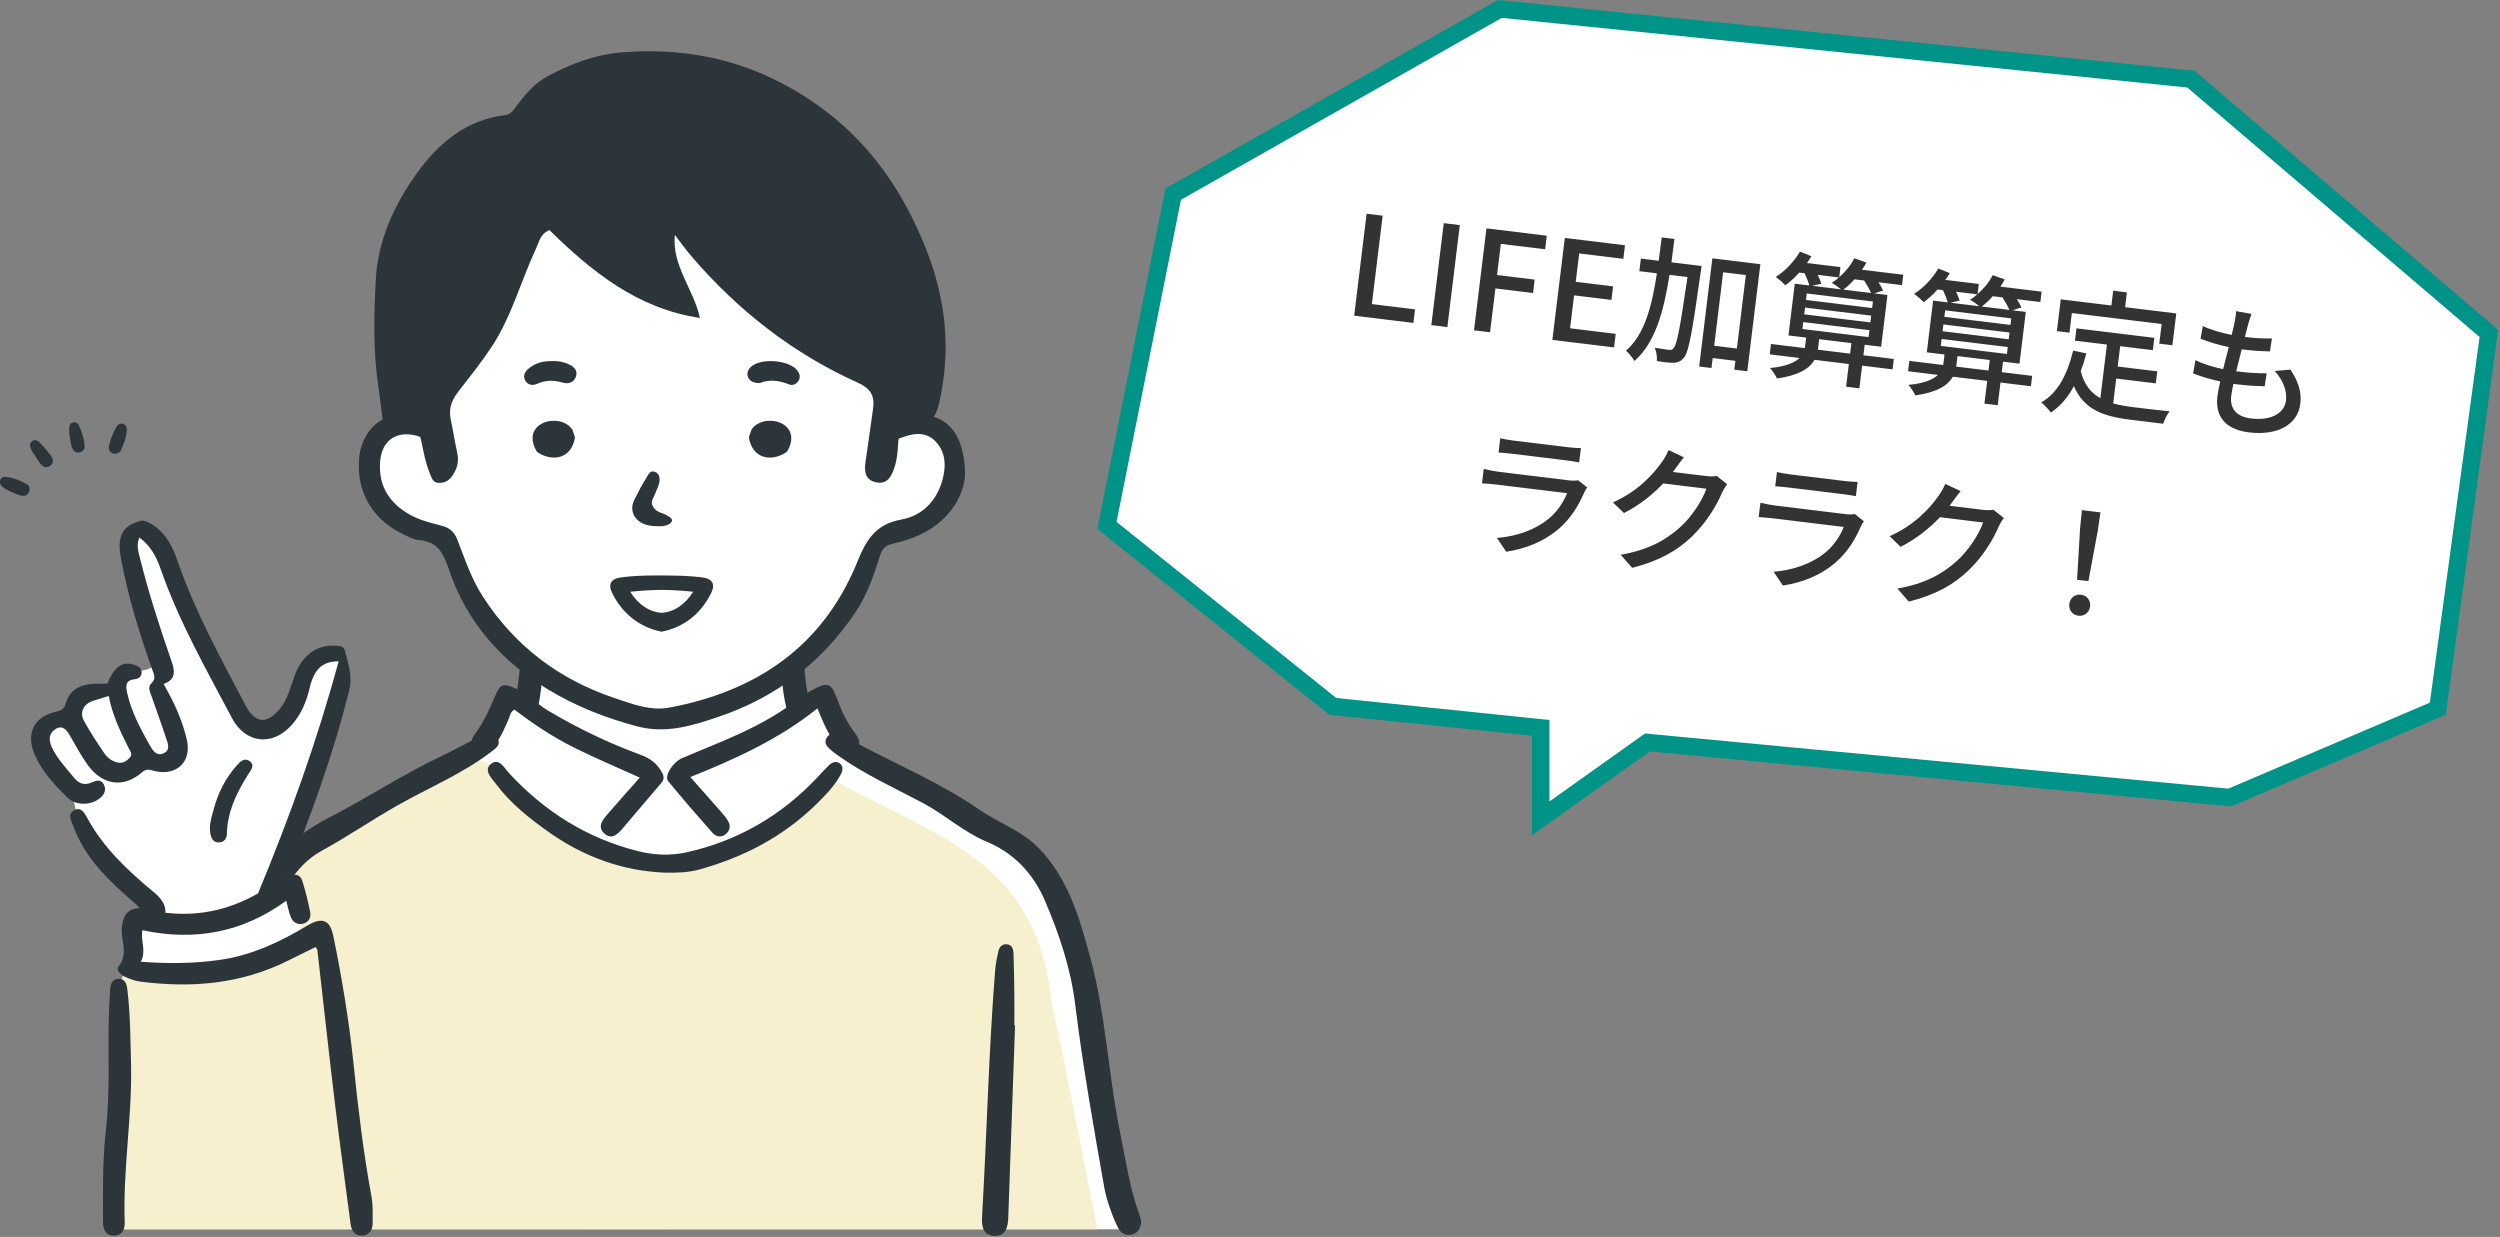 <svg width="287" height="142" viewBox="0 0 287 142" fill="none" xmlns="http://www.w3.org/2000/svg">
<rect x="0" y="0" width="287" height="142" fill="#808080" stroke="none"/>
<path d="M176.875 84.46V83.558L175.978 83.465L152.998 81.091L127.08 60.315L134.686 22.285L172.184 1.027L251.508 9.079L285.721 38.278L279.86 81.359L255.969 91.556L189.495 85.268L189.125 85.233L188.821 85.449L176.875 93.944V84.46Z" fill="white" stroke="#009388" stroke-width="2"/>
<path d="M155.459 36.24L162.256 37.071L162.446 35.514L157.491 34.909L158.73 24.76L156.888 24.535L155.459 36.24ZM164.315 37.322L166.157 37.547L167.586 25.842L165.744 25.617L164.315 37.322ZM169.216 37.92L171.058 38.145L171.673 33.111L175.993 33.638L176.181 32.098L171.861 31.57L172.297 27.997L177.379 28.617L177.57 27.061L170.645 26.215L169.216 37.92ZM178.211 39.019L185.295 39.884L185.485 38.327L180.244 37.687L180.705 33.907L184.993 34.431L185.184 32.874L180.895 32.351L181.293 29.095L186.359 29.714L186.549 28.157L179.641 27.314L178.211 39.019ZM191.881 30.114C192.004 29.242 192.114 28.337 192.225 27.432L190.764 27.253C190.651 28.174 190.543 29.064 190.42 29.936L188.371 29.685L188.195 31.131L190.212 31.377C189.631 35.207 188.787 38.424 186.661 40.26C186.983 40.525 187.431 41.079 187.629 41.442C190.008 39.379 190.996 35.776 191.657 31.553L193.722 31.805C192.897 37.508 192.515 39.572 192.13 39.961C191.958 40.181 191.811 40.196 191.557 40.165C191.287 40.132 190.653 40.038 189.958 39.921C190.164 40.349 190.245 41.004 190.207 41.451C190.934 41.572 191.632 41.657 192.085 41.648C192.603 41.63 192.924 41.508 193.298 41.087C193.877 40.432 194.276 38.095 195.24 31.249C195.28 31.061 195.344 30.537 195.344 30.537L191.881 30.114ZM196.789 39.691L197.818 31.258L200.423 31.576L199.393 40.009L196.789 39.691ZM196.579 29.656L195.063 42.076L196.476 42.248L196.616 41.105L199.221 41.423L199.097 42.439L200.589 42.622L202.09 30.329L196.579 29.656ZM208.693 40.146L208.703 40.066L208.841 38.939L212.541 39.39L212.394 40.597L208.693 40.146ZM207.017 36.975L214.609 37.902L214.512 38.696L206.92 37.769L207.017 36.975ZM207.221 35.307L214.812 36.234L214.717 37.013L207.126 36.086L207.221 35.307ZM207.419 33.688L215.01 34.614L214.919 35.361L207.328 34.434L207.419 33.688ZM211.109 31.849C210.853 32.092 210.57 32.299 210.277 32.457C210.563 32.621 211.038 32.953 211.345 33.216L208.041 32.812L209.086 32.569C209.008 32.286 208.843 31.927 208.679 31.552L211.109 31.849ZM213.999 32.202C214.312 32.675 214.631 33.23 214.791 33.637L211.615 33.249C212.041 32.93 212.492 32.534 212.887 32.066L213.999 32.202ZM217.413 41.21L213.919 40.784L214.066 39.577L215.956 39.807L216.681 33.867L215.156 33.681L216.18 33.355C216.066 33.099 215.866 32.752 215.651 32.404L218.351 32.733L218.496 31.542L213.763 30.964C213.941 30.696 214.119 30.428 214.267 30.139L212.877 29.647C212.472 30.452 211.847 31.214 211.144 31.821L211.286 30.662L207.442 30.193C207.62 29.924 207.794 29.688 207.956 29.417L206.635 28.885C205.963 30.028 204.945 31.113 203.863 31.787C204.173 32.018 204.728 32.489 204.953 32.758C205.484 32.371 206.028 31.874 206.551 31.293L207.17 31.368C207.386 31.846 207.611 32.373 207.708 32.772L206.04 32.568L205.315 38.508L207.348 38.756L207.214 39.852L207.2 39.963L203.309 39.488L203.164 40.679L206.594 41.098C206.064 41.614 205.057 42.071 203.198 42.247C203.497 42.574 203.836 43.099 204.001 43.457C206.578 43.079 207.775 42.258 208.31 41.308L212.248 41.789L211.93 44.393L213.455 44.579L213.773 41.975L217.267 42.401L217.413 41.21ZM224.575 42.085L224.585 42.005L224.723 40.878L228.423 41.33L228.276 42.537L224.575 42.085ZM222.899 38.914L230.491 39.841L230.394 40.635L222.802 39.708L222.899 38.914ZM223.103 37.247L230.695 38.174L230.599 38.952L223.008 38.025L223.103 37.247ZM223.301 35.627L230.892 36.554L230.801 37.3L223.21 36.373L223.301 35.627ZM226.991 33.788C226.735 34.031 226.452 34.239 226.159 34.396C226.445 34.56 226.92 34.892 227.227 35.155L223.923 34.752L224.969 34.509C224.89 34.225 224.725 33.866 224.561 33.492L226.991 33.788ZM229.881 34.141C230.194 34.615 230.513 35.17 230.673 35.576L227.497 35.188C227.923 34.869 228.374 34.473 228.77 34.006L229.881 34.141ZM233.295 43.15L229.801 42.723L229.948 41.516L231.838 41.747L232.563 35.807L231.039 35.621L232.062 35.294C231.948 35.038 231.748 34.692 231.533 34.343L234.233 34.673L234.378 33.482L229.646 32.904C229.823 32.635 230.001 32.367 230.149 32.079L228.759 31.587C228.354 32.391 227.729 33.153 227.026 33.761L227.168 32.601L223.324 32.132C223.502 31.863 223.676 31.627 223.838 31.356L222.517 30.824C221.846 31.967 220.827 33.052 219.745 33.726C220.055 33.957 220.61 34.428 220.835 34.697C221.366 34.311 221.91 33.813 222.433 33.232L223.052 33.307C223.268 33.785 223.493 34.312 223.59 34.711L221.922 34.507L221.197 40.447L223.23 40.696L223.096 41.791L223.082 41.903L219.191 41.428L219.046 42.619L222.476 43.038C221.946 43.553 220.939 44.01 219.08 44.186C219.379 44.513 219.718 45.038 219.883 45.397C222.46 45.018 223.657 44.197 224.192 43.247L228.13 43.728L227.812 46.333L229.337 46.519L229.655 43.914L233.149 44.341L233.295 43.15ZM237.85 35.937L248.158 37.195L247.882 39.45L249.391 39.635L249.837 35.982L243.961 35.264L244.168 33.565L242.596 33.373L242.389 35.072L236.576 34.362L236.13 38.015L237.575 38.192L237.85 35.937ZM242.944 43.457L247.487 44.012L247.655 42.63L243.113 42.076L243.398 39.741L247.146 40.199L247.319 38.785L238.377 37.693L238.205 39.107L241.874 39.555L241.121 45.717C240.036 45.101 239.249 44.151 238.874 42.606C239.112 41.974 239.324 41.291 239.509 40.572L238.002 40.243C237.329 42.981 236.247 45.106 234.341 46.195C234.677 46.478 235.235 47.062 235.44 47.361C236.527 46.639 237.394 45.617 238.083 44.331C239.224 47.001 241.447 47.804 244.559 48.184L248.339 48.646C248.455 48.224 248.797 47.541 249.078 47.221C248.168 47.142 245.5 46.816 244.817 46.733C244.023 46.636 243.283 46.497 242.595 46.316L242.944 43.457ZM258.47 36.036L256.703 35.724C256.696 36.045 256.659 36.347 256.534 36.977C256.452 37.386 256.342 37.888 256.193 38.45C255.029 38.212 253.814 37.87 252.884 37.434L252.626 38.885C253.564 39.258 254.73 39.609 255.862 39.844C255.648 40.673 255.428 41.548 255.214 42.377C254.146 42.149 253.023 41.835 252.036 41.344L251.77 42.859C252.644 43.223 253.733 43.55 254.881 43.787C254.73 44.493 254.608 45.091 254.558 45.504C254.236 48.141 255.877 49.356 258.18 49.638C261.467 50.039 263.785 48.742 264.076 46.36C264.243 44.994 263.855 43.819 262.944 42.434L261.136 42.584C262.128 43.704 262.564 44.886 262.432 45.966C262.25 47.459 260.726 48.321 258.407 48.037C256.708 47.83 255.969 46.885 256.145 45.44C256.186 45.106 256.278 44.618 256.394 44.068C256.6 44.093 256.791 44.117 256.997 44.142C258.029 44.268 259.006 44.322 259.986 44.346L260.216 42.858C259.119 42.87 257.97 42.778 256.937 42.651C256.858 42.642 256.794 42.634 256.715 42.624C256.911 41.81 257.133 40.918 257.345 40.106L257.377 40.11C258.679 40.269 259.592 40.316 260.588 40.341L260.818 38.854C259.961 38.878 258.887 38.828 257.712 38.684C257.865 38.09 257.989 37.606 258.079 37.262C258.189 36.889 258.299 36.515 258.47 36.036ZM172.23 50.313L172.031 51.949C172.479 51.971 173.053 52.025 173.561 52.087L179.723 52.84C180.263 52.906 180.897 52.999 181.29 53.08L181.49 51.444C181.087 51.443 180.432 51.395 179.923 51.333L173.745 50.579C173.221 50.515 172.637 50.411 172.23 50.313ZM182.211 55.964L181.169 55.128C180.952 55.182 180.564 55.199 180.135 55.147L172.003 54.154C171.543 54.098 170.945 53.976 170.333 53.837L170.132 55.489C170.741 55.515 171.442 55.584 171.823 55.631L179.907 56.618C179.493 57.631 178.776 58.753 177.756 59.579C176.289 60.77 174.225 61.566 171.848 61.759L172.912 63.34C175.015 63.016 177.154 62.262 179.011 60.651C180.346 59.492 181.256 57.975 181.889 56.489C181.938 56.35 182.094 56.127 182.211 55.964ZM193.321 52.501L191.552 51.673C191.369 52.118 191.019 52.736 190.79 53.031C189.873 54.337 188.126 56.364 185.161 57.679L186.431 58.898C188.234 57.989 189.756 56.741 190.94 55.499L195.895 56.104C195.446 57.403 194.249 59.288 192.909 60.494C191.294 61.974 189.233 63.14 186.055 63.687L187.371 65.186C190.481 64.405 192.579 63.194 194.261 61.562C195.904 59.99 197.101 57.976 197.716 56.504C197.866 56.2 198.089 55.824 198.279 55.589L197.074 54.636C196.758 54.71 196.308 54.704 195.863 54.649L192.051 54.184C192.146 54.067 192.243 53.933 192.322 53.814C192.536 53.518 192.945 52.939 193.321 52.501ZM203.994 54.192L203.795 55.828C204.243 55.85 204.817 55.904 205.325 55.966L211.487 56.718C212.027 56.784 212.661 56.878 213.054 56.958L213.254 55.322C212.851 55.321 212.196 55.274 211.687 55.212L205.509 54.457C204.985 54.393 204.402 54.29 203.994 54.192ZM213.975 59.843L212.933 59.007C212.717 59.061 212.328 59.078 211.899 59.025L203.767 58.032C203.307 57.976 202.709 57.855 202.097 57.716L201.896 59.367C202.505 59.393 203.206 59.463 203.587 59.509L211.671 60.496C211.257 61.51 210.54 62.631 209.52 63.458C208.053 64.649 205.989 65.444 203.612 65.638L204.677 67.218C206.779 66.895 208.918 66.141 210.775 64.53C212.11 63.371 213.02 61.854 213.653 60.368C213.702 60.229 213.858 60.006 213.975 59.843ZM225.085 56.38L223.316 55.551C223.133 55.997 222.783 56.615 222.554 56.909C221.637 58.216 219.89 60.243 216.925 61.557L218.195 62.776C219.998 61.868 221.521 60.619 222.704 59.377L227.659 59.983C227.21 61.282 226.013 63.166 224.673 64.373C223.058 65.852 220.997 67.019 217.819 67.566L219.135 69.064C222.245 68.284 224.343 67.073 226.025 65.441C227.668 63.868 228.865 61.855 229.48 60.382C229.63 60.078 229.853 59.702 230.043 59.468L228.838 58.515C228.522 58.589 228.072 58.582 227.627 58.528L223.815 58.062C223.91 57.945 224.007 57.812 224.086 57.693C224.3 57.396 224.709 56.818 225.085 56.38ZM238.446 66.555L239.748 66.713L240.827 60.913L241.131 58.823L239.003 58.563L238.794 60.665L238.446 66.555ZM238.603 70.684C239.27 70.765 239.854 70.337 239.941 69.622C240.028 68.908 239.564 68.351 238.897 68.27C238.23 68.188 237.646 68.617 237.559 69.331C237.472 70.046 237.936 70.602 238.603 70.684Z" fill="#333333"/>
<g clip-path="url(#clip0_370_2764)">
<path d="M4.425 85.211C4.571 83.965 5.06 83.14 6.309 82.739C6.717 82.608 7.37 82.745 7.678 82.46C7.973 82.189 8.073 81.426 8.31 81.064C8.979 80.047 9.943 79.579 11.144 79.524C11.305 79.515 11.466 79.515 11.627 79.524C12.065 79.041 12.607 78.741 13.206 78.586C13.521 78.118 13.649 77.767 14.168 77.435C15.249 76.741 17.213 77.384 17.738 76.142C18.246 74.943 17.279 72.616 16.899 71.463C15.911 68.461 14.65 65.687 14.357 62.502C14.182 60.602 16.795 60.239 17.685 61.597C20.105 65.287 21.593 69.449 23.333 73.48C24.817 76.915 26.434 80.287 28.007 83.679C28.247 83.592 28.473 83.484 28.683 83.351C29.44 83.831 30.184 83.921 30.885 83.761C30.948 83.678 31.022 83.598 31.112 83.525C33.624 81.465 34.615 78.086 36.602 75.569C37.731 74.138 39.748 75.726 39.422 77.216C38.542 81.23 37.08 85.109 35.756 88.99C35.015 91.161 34.308 93.373 33.462 95.52C33.386 96.017 33.292 96.51 33.19 97C33.593 97.298 33.997 97.593 34.405 97.885C35.248 97.345 36.332 96.801 38.223 95.55C42.002 93.049 50.721 87.659 52.825 86.667C54.929 85.675 54.156 85.601 55.999 83.731C58.256 81.406 57.324 78.765 60.083 80.544L61.136 76.836C57.637 73.063 54.056 69.871 52.265 64.203C51.016 60.879 47.477 60.944 44.534 59.159C39.168 55.2 43.807 44.877 49.97 49.057L49.726 44.782C49.331 44.146 49.309 43.315 50.029 42.653C55.596 37.527 54.973 28.716 60.289 23.263C60.866 22.671 61.801 22.582 62.507 22.976C64.943 24.334 67.146 26.025 69.314 27.775C70.412 28.661 71.498 29.562 72.615 30.423C73.454 31.069 74.753 32.26 75.942 32.785C75.356 31.441 74.841 30.076 74.588 28.668C74.278 26.951 74.234 23.201 76.999 23.75C78.249 23.999 79.461 25.309 80.412 26.074C81.709 27.116 82.953 28.218 84.146 29.379C84.403 29.63 84.545 29.9 84.605 30.169C85.878 31.498 87.319 32.671 88.68 33.907C90.595 35.647 92.69 37.105 94.707 38.712C95.985 39.73 97.188 40.962 98.742 41.443C100.087 43.449 101.269 45.186 101.269 45.186L101.184 49.411C101.184 49.411 107.025 48.505 108.184 49.367C110.502 51.38 110.112 56.432 107.755 58.853C106.467 60.664 102.73 61.096 101.871 61.354C97.645 63.882 99.733 71.63 90.791 76.662L91.317 81.557L94.485 79.766C94.485 79.766 96.375 83.388 97.063 85.371C97.75 87.354 99.167 86.966 102.431 88.605C105.696 90.243 113.856 94.942 117.636 97.4C121.416 99.857 119.955 98.564 122.017 104.513C125.176 113.498 129.664 134.316 129.664 141.123C129.664 141.126 11.959 141.123 12.395 141.123C12.395 140.611 12.381 140.611 12.381 139.975C12.381 138.58 12.402 139.066 12.43 138.193L12.867 124.798C13.004 120.606 13.133 116.419 14.029 112.306C14.13 111.844 14.446 111.484 14.84 111.252C15.089 110.193 14.841 108.522 14.916 107.651C14.992 106.777 15.143 105.871 15.622 105.116C15.901 104.676 16.239 104.336 16.614 104.085C15.866 103.356 14.823 102.443 14.657 102.277C13.82 101.436 12.979 100.599 12.172 99.728C11.921 99.458 11.677 99.183 11.435 98.906C11.065 98.208 10.716 97.498 10.423 96.769C10.089 96.248 9.795 95.699 9.548 95.129C9.111 94.119 8.168 92.065 8.484 90.67C6.699 89.817 5.282 87.963 4.637 86.157C4.637 86.156 4.637 86.155 4.637 86.154C4.467 85.907 4.381 85.592 4.425 85.211Z" fill="white"/>
<path d="M125.982 141.123C125.982 141.123 121.737 119.296 120.757 115.249C119.102 99.195 108.838 96.607 95.5 89.476C90.404 96.749 80.172 100.926 71.646 97.751C58.938 96.292 58.671 81.305 48.434 89.638C42.623 91.654 37.903 94.272 34.099 97.626C31.742 99.597 34.12 102.095 34.494 104.428C36.533 111.569 18.952 112.841 14.419 111.651C13.237 112.977 13.61 115.785 13.526 117.287C13.017 125.268 12.902 133.116 12.608 141.123H125.982Z" fill="#F7F0CE"/>
<path d="M95.075 85.809C94.82 85.553 94.668 85.217 94.834 84.831C94.928 84.613 95.066 84.447 95.237 84.342C95.119 84.132 95.003 83.921 94.893 83.708C94.523 82.997 94.239 82.242 93.838 81.327C89.467 84.835 84.505 87.095 79.249 89.202C80.514 90.633 81.589 91.84 82.654 93.056C82.967 93.414 83.288 93.773 83.539 94.173C83.879 94.714 83.858 95.287 83.359 95.725C82.842 96.178 82.218 96.088 81.81 95.629C80.072 93.671 78.36 91.689 76.699 89.666C76.234 89.101 77.23 87.499 78.299 87.035C79.871 86.354 81.468 85.731 83.043 85.055C85.557 83.977 88.011 82.792 90.262 81.252C89.979 79.99 89.788 78.71 89.75 77.397C90.649 76.898 91.532 76.304 92.284 75.606C92.332 76.928 92.469 78.234 92.696 79.523C95.411 77.959 95.421 78.445 96.387 80.974C96.826 82.123 97.425 83.216 98.189 84.206C98.502 84.611 98.691 85.044 98.628 85.453C103.279 87.919 108.144 89.979 112.508 93.002C114.701 94.522 117.294 95.336 119.255 97.368C122.693 100.931 123.945 105.453 125.172 109.958C126.958 116.514 127.23 123.356 128.582 130.004C129.18 132.949 129.738 136.627 130.813 139.466C130.902 139.703 130.952 139.954 131 140.129C131 140.951 130.694 141.51 129.96 141.717C129.202 141.93 128.645 141.535 128.326 140.9C127.707 139.665 127.007 137.68 126.769 136.32C125.544 129.34 124.295 122.364 123.434 115.324C122.929 111.19 121.599 107.25 119.984 103.459C118.684 100.407 116.496 97.967 113.294 96.639C110.64 95.539 108.516 93.552 105.989 92.208C102.666 90.441 99.214 88.888 96.133 86.684C95.761 86.418 95.397 86.132 95.075 85.809Z" fill="#2C363A"/>
<path d="M32.35 97.862C33.782 96.31 35.523 95.024 37.559 93.98C42.032 91.686 46.246 88.887 50.81 86.737C51.939 86.206 53.038 85.61 54.143 85.025C54.199 84.777 54.329 84.526 54.509 84.287C55.491 82.98 56.159 81.512 56.783 80.017C57.432 78.461 57.74 78.384 59.247 79.063C59.292 79.083 59.334 79.109 59.379 79.13C59.571 77.899 59.7 76.657 59.784 75.406C60.518 76.16 61.352 76.835 62.242 77.348C62.201 78.562 62.058 79.717 61.842 80.837C62.179 81.095 62.521 81.344 62.887 81.562C66.295 83.59 69.852 85.301 73.572 86.662C74.664 87.062 75.443 87.661 76.001 88.685C76.292 89.22 76.22 89.532 75.871 89.939C74.382 91.674 72.917 93.428 71.428 95.162C70.876 95.805 70.196 96.429 69.377 95.683C68.579 94.954 69.114 94.194 69.662 93.56C70.874 92.158 72.111 90.778 73.445 89.268C70.801 88.069 68.302 87.023 65.884 85.815C63.459 84.604 61.195 83.104 59.067 81.466C58.544 81.743 58.547 82.212 58.382 82.582C58.021 83.389 57.68 84.206 57.213 84.953C57.439 85.615 56.797 86.001 56.305 86.374C53.033 88.851 49.242 90.422 45.698 92.421C42.73 94.095 39.929 96.032 36.929 97.668C35.371 98.519 34.177 99.786 33.22 101.273C32.962 100.975 32.717 100.666 32.571 100.293C32.275 99.536 32.306 98.688 32.35 97.862Z" fill="#2C363A"/>
<path d="M114.243 111.39C114.299 110.682 114.444 109.977 114.594 109.281C114.694 108.813 114.944 108.393 115.495 108.396C116.168 108.398 116.331 108.945 116.351 109.455C116.415 111.085 116.428 112.716 116.447 114.348C116.46 115.469 116.449 116.591 116.449 117.713C116.476 117.714 116.503 117.715 116.529 117.716C116.27 125.05 116.011 132.384 115.751 139.719C115.713 140.805 115.517 141.919 114.166 141.88C112.799 141.84 112.677 140.703 112.741 139.623C113.296 130.215 113.494 120.787 114.243 111.39Z" fill="#2C363A"/>
<path d="M56.337 87.721C57.277 86.921 57.9 88.172 58.469 88.787C62.516 93.161 67.358 96.213 73.164 97.692C75.043 98.171 76.948 98.263 78.832 97.843C84.674 96.542 89.631 93.667 93.746 89.339C94.205 88.856 94.642 88.35 95.121 87.887C95.482 87.538 95.963 87.305 96.41 87.642C96.863 87.984 96.743 88.515 96.505 88.945C95.784 90.25 94.75 91.307 93.694 92.341C89.93 96.028 85.422 98.381 80.375 99.797C79.061 100.166 77.745 100.206 76.381 100.185C71.504 99.992 67.08 98.387 63.114 95.602C60.858 94.018 58.666 92.297 56.988 90.061C56.477 89.379 55.474 88.455 56.337 87.721Z" fill="#2C363A"/>
<path d="M12.481 117.049C12.502 115.871 12.574 114.693 12.646 113.517C12.682 112.926 12.931 112.396 13.576 112.367C14.319 112.333 14.538 112.914 14.615 113.548C14.978 116.527 14.972 119.524 15.051 122.517C15.142 128.466 14.101 134.368 14.316 140.322C14.348 141.201 13.952 141.89 12.99 141.847C12.101 141.807 11.829 141.116 11.827 140.301C11.818 136.808 11.757 133.313 12.15 129.832C12.63 125.581 12.403 121.311 12.481 117.049Z" fill="#2C363A"/>
<path d="M6.463 81.691C7.05 81.561 7.384 81.351 7.556 80.745C7.958 79.331 9.009 78.672 10.402 78.53C11.039 78.466 11.685 78.497 12.313 78.485C13.152 76.497 14.043 75.882 15.408 76.316C15.856 76.459 16.259 76.664 16.259 77.199C16.259 77.673 15.91 77.928 15.489 77.971C14.367 78.083 14.42 78.749 14.61 79.596C15.094 81.755 16.135 83.662 17.196 85.561C17.525 86.149 17.966 86.825 18.736 86.499C19.652 86.113 19.246 85.291 19.034 84.642C18.538 83.123 17.979 81.624 17.464 80.111C17.281 79.573 16.899 78.895 17.352 78.474C17.996 77.875 17.651 77.378 17.46 76.834C15.987 72.641 14.671 68.404 13.87 64.019C13.406 61.475 14.092 60.27 16.34 59.746C16.511 59.791 16.682 59.837 16.853 59.882C18.797 60.758 19.74 62.536 20.369 64.361C22.39 70.228 25.368 75.621 28.241 81.071C29.274 83.032 30.635 83.151 32.059 81.454C33.038 80.287 33.344 78.838 33.858 77.473C34.702 75.232 36.363 74.024 38.44 74.118C38.898 74.139 39.455 74.153 39.571 74.626C39.94 76.13 40.511 77.538 40.091 79.238C38.258 86.659 35.61 93.792 32.813 100.872C32.985 100.777 33.159 100.685 33.33 100.586C33.97 100.218 34.518 100.489 34.721 101.166C35.072 102.337 35.384 103.526 35.612 104.727C35.732 105.359 35.422 105.908 34.727 106.051C34.041 106.191 33.581 105.815 33.355 105.21C33.141 104.634 33.024 104.021 32.86 103.405C27.849 107.061 22.357 108.068 16.355 106.79C16.089 107.975 16.852 109.129 16.161 110.405C19.342 110.646 22.284 110.612 25.238 110.194C28.898 109.677 32.142 108.137 35.262 106.27C36.964 105.252 37.876 105.56 38.27 107.481C39.273 112.375 40.09 117.296 40.602 122.272C41.123 127.327 41.724 132.374 42.649 137.377C42.829 138.348 42.772 139.367 42.783 140.364C42.792 141.197 42.406 141.822 41.534 141.843C40.731 141.862 40.347 141.274 40.248 140.519C39.639 135.886 39 131.258 38.442 126.619C37.738 120.761 37.102 114.895 36.431 109.034C36.422 108.958 36.339 108.891 36.224 108.721C35.16 109.247 34.08 109.777 33.003 110.313C27.627 112.983 21.942 113.446 16.095 112.688C15.48 112.608 14.869 112.367 14.299 112.107C13.837 111.896 13.292 111.328 13.607 110.949C14.745 109.573 13.921 108.092 13.979 106.683C14.045 105.101 14.724 104.215 16.042 104.272C15.859 104.04 15.631 103.82 15.364 103.59C12.501 101.127 9.766 98.531 8.416 94.841C8.196 94.24 7.699 93.525 8.468 93.047C9.279 92.543 9.706 93.33 9.998 93.869C11.875 97.342 14.679 99.953 17.657 102.424C18.376 103.02 19.044 103.759 18.988 104.779C22.585 105.21 26.045 104.537 29.311 102.732C29.413 102.676 29.517 102.622 29.619 102.567C33.229 93.879 36.405 85.048 38.874 75.927C37.048 75.912 36.067 76.782 35.555 78.96C35.181 80.553 34.58 82.001 33.491 83.228C31.296 85.703 28.185 85.374 26.635 82.442C23.673 76.84 20.529 71.327 18.432 65.298C17.97 63.969 17.309 62.661 16.003 61.715C15.627 62.614 15.882 63.326 16.061 64.048C17.058 68.062 18.328 71.99 19.686 75.891C20.067 76.987 20.255 78.002 18.786 78.514C19.069 79.041 19.299 79.466 19.526 79.892C20.364 81.468 21.014 83.129 21.436 84.854C22.061 87.404 20.326 89.091 17.809 88.532C17.354 88.431 16.885 88.148 16.339 88.632C14.217 90.511 11.763 90.175 10.04 87.775C9.318 86.77 8.727 85.666 8.108 84.589C7.71 83.896 7.262 83.163 6.382 83.69C5.598 84.159 5.557 84.969 5.96 85.811C6.584 87.115 7.565 88.139 8.462 89.237C9.047 89.954 9.655 90.207 10.535 89.822C11.011 89.613 11.596 89.406 11.925 90.069C12.262 90.749 11.926 91.273 11.4 91.687C10.39 92.483 8.657 92.487 7.714 91.546C6.273 90.11 4.867 88.624 4.019 86.714C2.922 84.239 3.856 82.268 6.463 81.691ZM9.649 82.773C10.35 84.051 11.161 85.271 11.979 86.479C12.325 86.99 12.832 87.375 13.463 87.53C14.048 87.673 14.486 87.413 14.876 87.009C15.259 86.612 14.968 86.273 14.793 85.929C13.815 83.999 12.887 82.048 12.482 79.896C11.819 80.103 11.286 80.278 10.747 80.437C9.608 80.772 9.087 81.748 9.649 82.773Z" fill="#2C363A"/>
<path d="M28.683 87.401C29.306 87.885 28.774 88.446 28.479 88.916C27.17 91.002 26.099 93.167 26.05 95.71C26.04 96.256 25.753 96.666 25.179 96.708C24.516 96.757 24.255 96.278 24.151 95.718C23.965 94.722 24.289 93.787 24.546 92.85C25.041 91.021 25.872 89.368 27.118 87.946C27.522 87.483 28.04 86.903 28.683 87.401Z" fill="#2C363A"/>
<path d="M13.883 51.694C13.83 51.812 13.707 51.899 13.646 51.967C13.342 52.135 13.079 52.154 12.825 51.992C12.516 51.795 12.429 51.487 12.507 51.157C12.68 50.422 12.972 49.726 13.328 49.059C13.489 48.757 13.746 48.552 14.115 48.657C14.486 48.762 14.581 49.076 14.557 49.411C14.501 50.217 14.214 50.964 13.883 51.694Z" fill="#2C363A"/>
<path d="M0.691 54.741C1.512 54.838 2.281 55.142 3.002 55.533C3.354 55.724 3.508 56.069 3.334 56.465C3.148 56.889 2.777 57.011 2.362 56.88C1.711 56.675 1.072 56.427 0.499 56.05C0.332 55.94 0.193 55.788 0.111 55.717C-0.179 55.151 0.127 54.674 0.691 54.741Z" fill="#2C363A"/>
<path d="M9.128 51.937C8.703 52.026 8.443 51.788 8.251 51.376C8.094 50.679 7.903 49.934 7.943 49.155C7.958 48.845 8.054 48.56 8.413 48.49C8.729 48.428 8.953 48.602 9.07 48.863C9.395 49.585 9.647 50.336 9.715 51.13C9.749 51.528 9.549 51.849 9.128 51.937Z" fill="#2C363A"/>
<path d="M3.695 50.64C4.078 50.367 4.404 50.633 4.65 50.895C5.067 51.337 5.462 51.803 5.827 52.288C6.126 52.684 6.23 53.147 5.745 53.48C5.268 53.808 4.867 53.555 4.578 53.156C4.235 52.682 3.929 52.181 3.672 51.791C3.461 51.321 3.282 50.934 3.695 50.64Z" fill="#2C363A"/>
<path d="M41.235 52.544C41.431 50.531 42.456 48.972 43.925 48.147C43.91 48.066 43.897 47.981 43.885 47.892C43.732 46.734 43.616 45.571 43.441 44.417C42.82 40.32 42.918 36.195 43.141 32.089C43.385 27.573 45.246 23.541 47.818 19.937C50.306 16.45 53.51 13.755 58.012 13.212C58.63 13.138 58.879 12.715 59.18 12.318C60.228 10.933 61.303 9.586 62.878 8.745C65.603 7.289 68.361 6.241 71.56 5.997C79.764 5.371 87.099 7.287 93.844 12.058C99.8 16.271 103.656 21.9 106.308 28.573C108.606 34.353 109.211 40.215 107.81 46.285C107.669 46.896 107.491 47.435 107.184 47.844C109.445 48.54 110.727 50.694 110.791 54.454C110.689 56.532 109.497 58.948 106.95 60.639C105.587 61.544 104.057 62.06 102.49 62.416C101.63 62.611 101.255 63.01 101.002 63.839C100.312 66.097 99.531 68.312 98.188 70.313C94.285 76.131 88.982 80.112 82.39 82.324C79.423 83.319 76.454 84.258 73.139 83.385C69.542 82.436 66.137 81.087 62.997 79.2C57.634 75.977 53.607 71.482 51.567 65.476C50.944 63.644 50.329 62.179 48.125 62.005C47.453 61.952 46.791 61.568 46.16 61.263C42.687 59.584 40.864 56.338 41.235 52.544ZM46.67 58.862C47.922 59.654 49.348 60.002 50.758 60.37C51.663 60.606 52.18 61.107 52.527 62.009C53.375 64.21 54.124 66.46 55.419 68.469C59.078 74.142 64.152 77.99 70.52 80.126C72.559 80.81 74.652 81.642 76.848 81.23C86.904 79.341 94.511 74.167 98.441 64.454C99.449 61.962 100.542 60.164 103.456 59.649C105.863 59.223 107.542 57.506 108.202 55.061C108.605 53.564 108.597 52.023 107.496 50.777C106.505 49.656 105.214 49.653 103.877 50.108C103.653 50.184 103.412 50.285 103.176 50.351C103.14 50.526 103.114 50.712 103.105 50.914C103.063 51.842 102.975 52.805 102.681 53.674C102.376 54.574 101.924 55.618 100.658 55.387C99.346 55.147 99.184 54.174 99.361 53.02C99.675 50.987 99.922 48.944 100.229 46.909C100.448 45.452 99.917 44.581 98.529 43.959C91.044 40.598 84.729 35.656 79.392 29.438C78.713 28.646 78.109 27.79 77.47 26.964C77.126 30.538 79.617 33.15 80.352 36.501C73.188 35.433 67.941 31.189 63.075 26.414C62.027 26.85 61.899 27.749 61.555 28.487C59.8 32.249 58.741 36.334 56.431 39.832C55.249 41.622 53.901 43.304 52.583 44.998C51.852 45.938 51.491 46.921 51.741 48.114C52.009 49.395 52.2 50.692 52.49 51.967C52.715 52.958 52.484 53.8 51.937 54.618C51.561 55.18 51.038 55.44 50.405 55.441C49.704 55.443 49.56 54.873 49.337 54.333C48.851 53.153 48.634 51.917 48.377 50.68C48.337 50.487 48.29 50.316 48.237 50.164C48.07 50.098 47.908 50.037 47.758 50C45.494 49.441 43.864 50.561 43.649 52.891C43.407 55.511 44.479 57.476 46.67 58.862Z" fill="#2C363A"/>
<path d="M71.302 66.284C72.478 66.126 73.734 66.061 75.377 66.061H76.024L76.204 66.064C77.655 66.076 79.156 66.091 80.619 66.284C81.224 66.364 81.603 66.56 81.768 66.879C81.937 67.195 81.887 67.598 81.611 68.148C80.439 70.47 78.521 71.977 76.058 72.5L75.963 72.523L75.859 72.5C73.401 71.977 71.482 70.47 70.31 68.148C70.034 67.598 69.985 67.195 70.153 66.879C70.318 66.56 70.697 66.364 71.302 66.284ZM75.955 70.351C77.379 70.259 78.659 69.405 79.57 67.933C78.295 67.802 77.111 67.729 75.963 67.718C74.81 67.729 73.626 67.802 72.351 67.933C73.263 69.405 74.542 70.259 75.955 70.351Z" fill="#2C363A"/>
<path d="M74.533 60.329C74.823 60.384 75.117 60.395 75.401 60.406L75.492 60.409C75.566 60.412 75.641 60.414 75.716 60.414C76.069 60.414 76.345 60.371 76.584 60.279C76.998 60.119 77.199 59.89 77.133 59.645C77.089 59.506 76.941 59.401 76.78 59.297L76.741 59.272C76.58 59.164 76.41 59.081 76.265 59.014C76.159 58.965 76.049 58.925 75.939 58.886C75.796 58.836 75.66 58.788 75.537 58.718C75.317 58.595 75.131 58.419 74.997 58.209C74.893 58.046 74.837 57.887 74.832 57.736C74.822 57.479 74.951 57.217 75.066 56.987C75.186 56.744 75.299 56.482 75.406 56.196C75.72 55.556 75.805 54.972 75.637 54.592C75.511 54.309 75.257 54.133 74.954 54.121C74.642 54.121 74.511 54.341 74.396 54.535L73.927 55.313C73.796 55.53 73.665 55.748 73.543 55.971C73.443 56.153 73.351 56.339 73.259 56.525C73.182 56.681 73.105 56.838 73.023 56.992L73.003 57.029C72.837 57.34 72.665 57.661 72.603 58.037C72.512 58.575 72.675 59.116 73.06 59.56C73.481 60.045 74.094 60.246 74.533 60.329Z" fill="#2C363A"/>
<path d="M86.301 49.275C86.726 48.666 87.511 48.303 88.402 48.303C89.365 48.303 90.207 48.72 90.598 49.392C90.869 49.857 91.05 50.655 90.375 51.812L90.344 51.865L90.292 51.9C89.698 52.307 89.019 52.531 88.381 52.531C87.118 52.531 86.221 51.683 85.981 50.263L85.969 50.194L86.279 49.306L86.301 49.275Z" fill="#2C363A"/>
<path d="M63.577 48.303C64.468 48.303 65.253 48.666 65.678 49.275L65.7 49.306L66.01 50.194L65.998 50.263C65.758 51.683 64.861 52.531 63.599 52.531C62.96 52.531 62.281 52.307 61.687 51.9L61.635 51.865L61.604 51.812C60.928 50.655 61.109 49.857 61.38 49.392C61.772 48.72 62.613 48.303 63.577 48.303Z" fill="#2C363A"/>
<path d="M91.562 42.57C91.837 42.953 91.906 43.356 91.646 43.755C91.411 44.117 90.993 44.291 90.6 44.133C89.434 43.663 88.276 43.53 87.228 43.978C86.501 43.982 86.059 43.744 85.888 43.317C85.712 42.877 85.83 42.492 86.164 42.155C87.271 41.042 90.649 41.303 91.562 42.57Z" fill="#2C363A"/>
<path d="M60.656 42.336C61.387 41.706 62.264 41.445 63.291 41.455C63.976 41.406 64.678 41.527 65.331 41.835C65.947 42.124 66.356 42.577 66.108 43.259C65.861 43.941 65.239 44.111 64.575 43.918C63.586 43.63 62.651 43.626 61.703 44.046C61.163 44.285 60.616 44.239 60.306 43.695C60.012 43.178 60.218 42.714 60.656 42.336Z" fill="#2C363A"/>
</g>
<defs>
<clipPath id="clip0_370_2764">
<rect width="131" height="136" fill="white" transform="matrix(-1 0 0 1 131 5.882)"/>
</clipPath>
</defs>
</svg>
